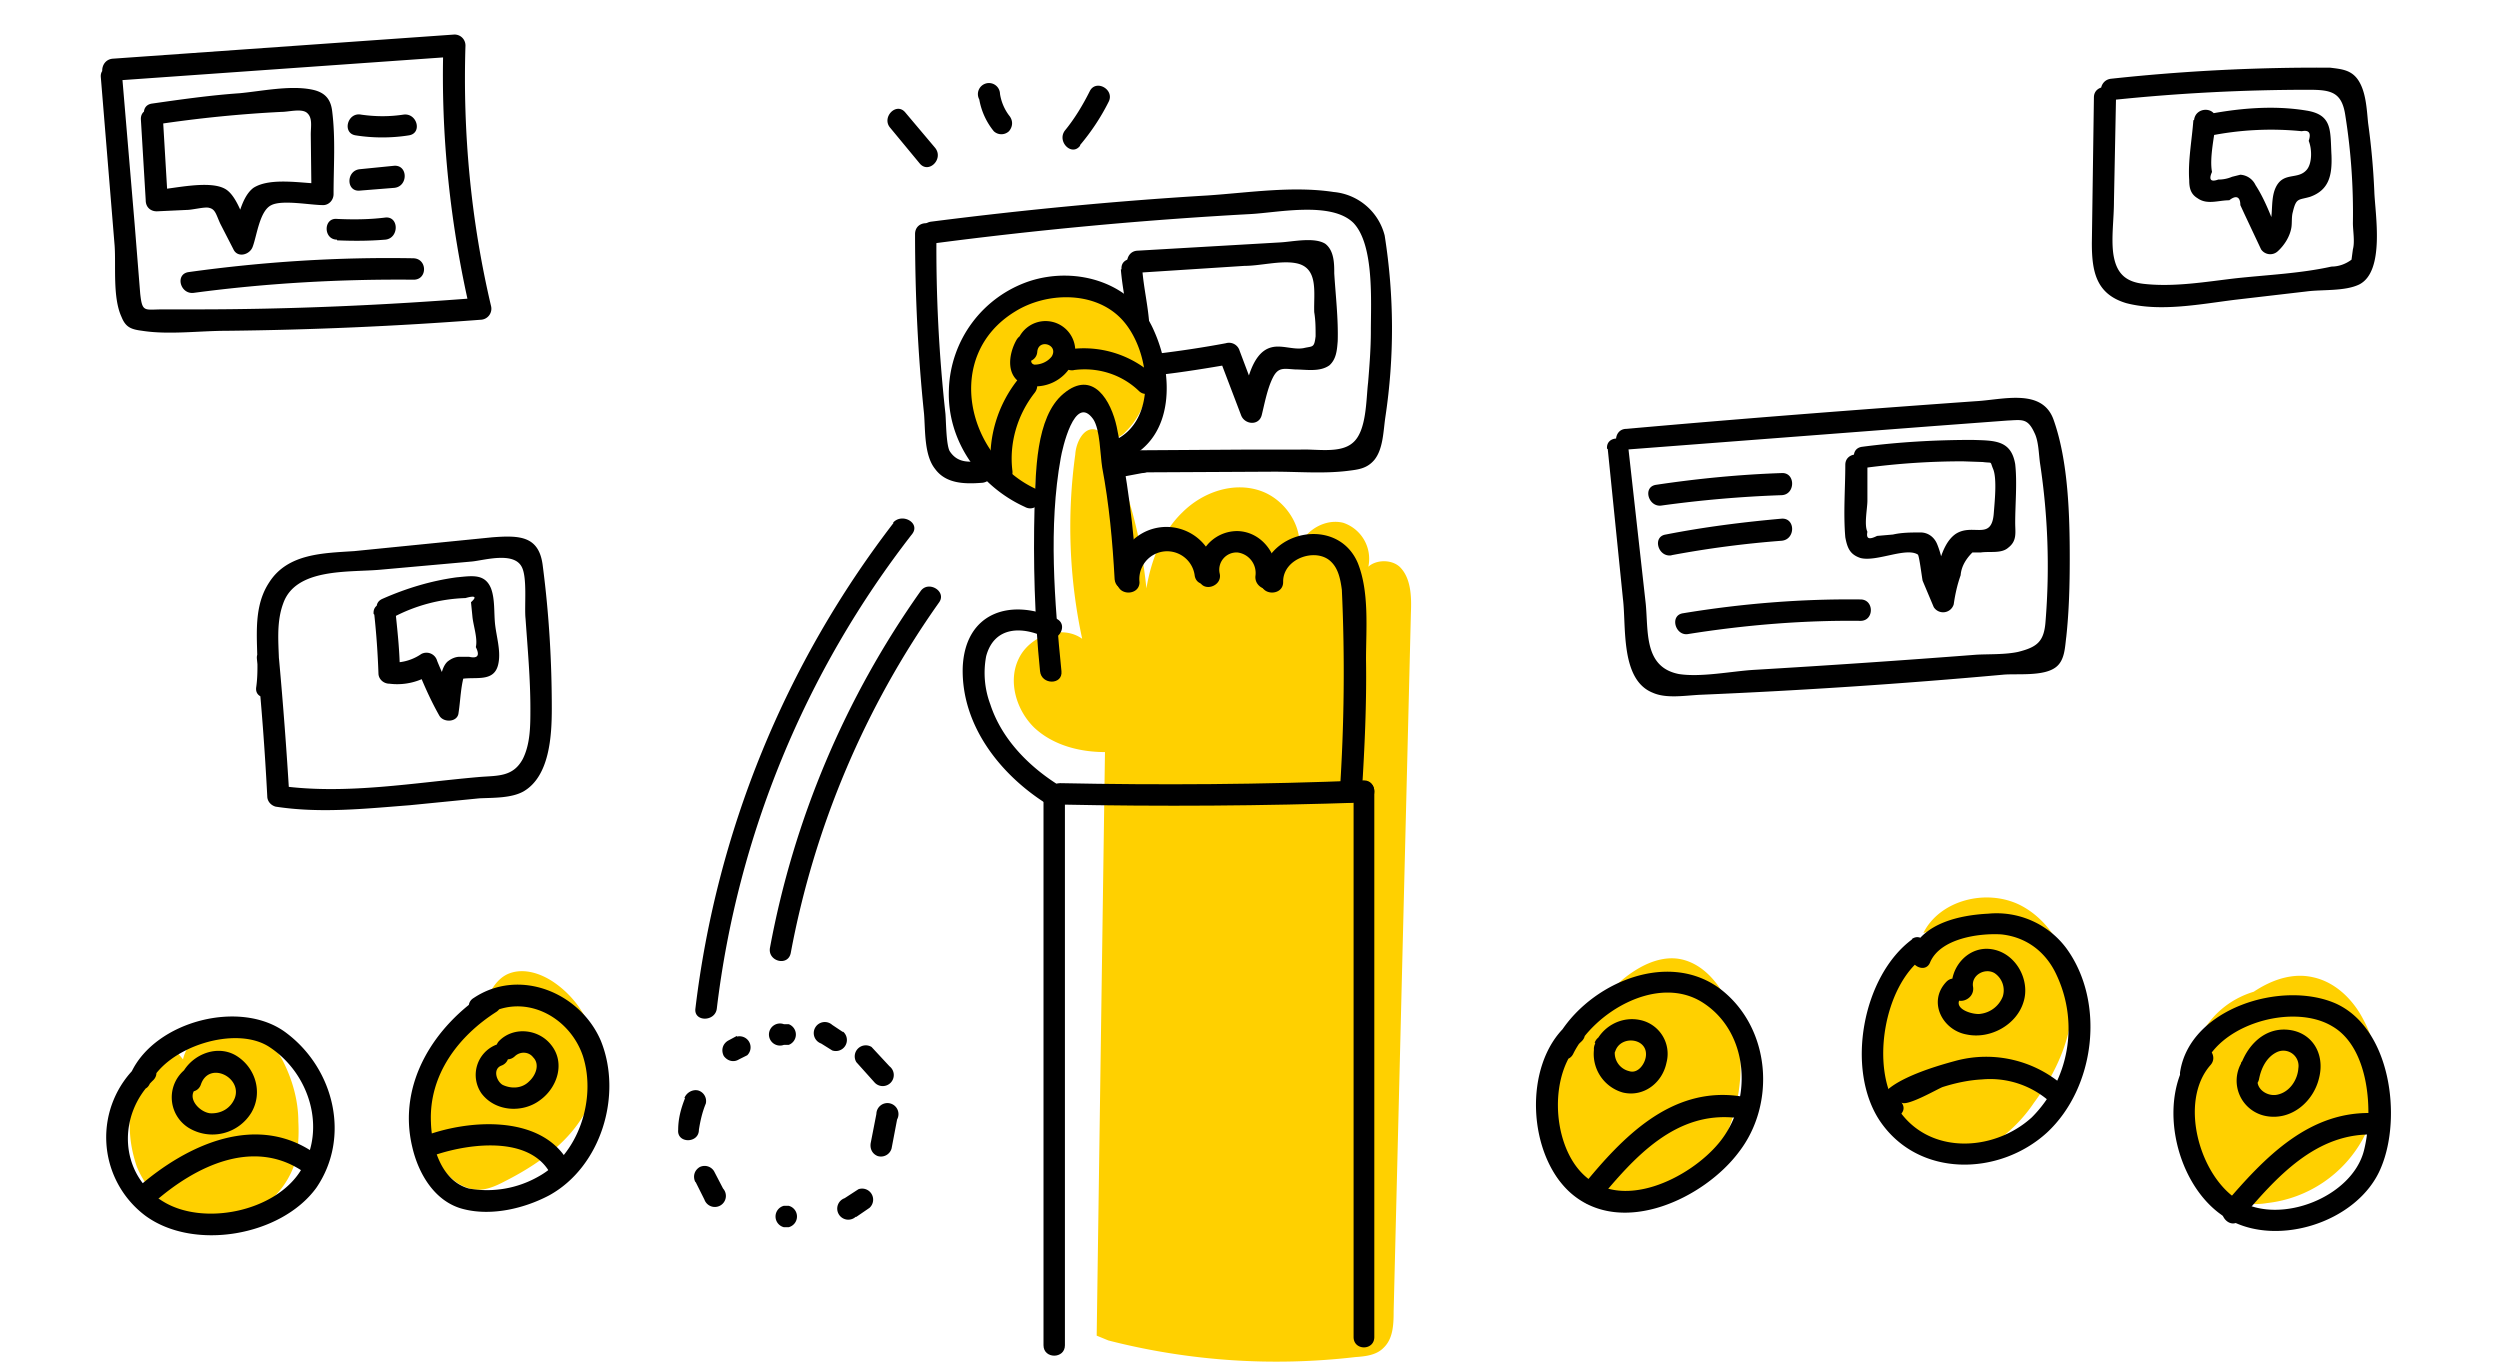 <svg xmlns="http://www.w3.org/2000/svg" width="362" height="198" fill="none"><path fill="#FFD000" d="M158.8 193.4l1.2-84.5c-3.7 0-7.5-1-10.2-3.5-2.6-2.5-3.9-6.7-2.3-10 1.6-3.4 6.3-5 9.2-2.9a77 77 0 0 1-1-26.7c.1-1.7 1.2-4 2.9-3.6.9.3 1.4 1.2 1.8 2a68 68 0 0 1 5.6 21c.7-4.2 2.3-8.2 5.2-11 3-3 7.5-4.5 11.4-3.1 3.9 1.4 6.6 6 5.2 9.8-.1-3.2 3.5-6 6.7-5.2a5.5 5.5 0 0 1 3 8c-.2-2.4 3.5-3.2 5.2-1.6 1.6 1.6 1.7 4.2 1.6 6.6l-2.5 101.2c0 2-.1 4-1.5 5.3-1 1-2.5 1.2-4 1.3-12 1.4-24.1.6-35.8-2.4"/><path fill="#FFD000" d="M143.5 46c-2.8 4.6-5 10-4.2 15.4.7 5.4 5.2 10.6 10.7 10.5-.3-4.3.8-8.7 3.2-12.3.8-1.2 2-2.5 3.4-2 2.5.7 1.8 5.7 4.4 5.9.7 0 1.5-.4 2-1 2.8-2.7 3.7-6.8 3.9-10.6 0-1.5-.1-2.9-.6-4.3-1.1-2.7-3.9-4.4-6.6-5.6-1.9-1-4-1.5-6.1-1.5-5.3 0-9.3 4.7-12.4 9M25.2 151.8a7.8 7.8 0 0 0-5.2 4.4c-1 2.2-1.4 4.6-1.2 7 0 2 .4 3.9 1 5.7 2 4.9 6.6 8 11.8 8 5.2-.3 9.7-3.8 11.2-8.8.4-1.9.5-3.8.4-5.7 0-3.1-.9-6.2-2.3-8.9a9.8 9.8 0 0 0-7.4-5c-3-.2-6.3 1.8-7 4.9M71.1 144.5a20.3 20.3 0 0 0-9.7 12c-1.3 5 .1 11 4.2 14.3.8.7 1.8 1.2 2.9 1.4 1.6.3 3.2-.4 4.7-1.2 5.5-2.8 10.9-6.8 12.7-12.7 1.8-6.1-.6-12.7-5.9-16.2-2-1.3-4.5-2-6.6-1-2 1-3 3.5-3.7 5.8M235 144.1a16.7 16.7 0 0 0-9.3 9 23.8 23.8 0 0 0-1.6 13.1c.3 2.2 1 4.7 3 5.8 1 .5 2.2.8 3.4.9 3 .3 6 .4 9 .4 1.3 0 2.6-.2 3.9-.6a8.6 8.6 0 0 0 2.9-2.5c5.3-6.3 7-14.8 4.8-22.7-1.2-4-4.1-8.2-8.3-8.7-2.8-.3-5.6 1.2-7.8 3-2.6 2.2-4.7 5-6.1 8.1M287.3 132.4c-5.3 2-9.9 5.6-12.8 10.5-3.7 6.3-4.1 15 .6 20.6 3.2 4.2 9 5.2 13.4 2.2 2.3-1.6 4.4-3.6 6-6 3.2-4.3 5.6-9.5 5.6-15s-2.7-11.1-7.5-13.6c-4.9-2.5-11.7-.8-14.1 4M326.7 143.5c-3.3.9-6.1 3-7.8 6-1.6 3-2.6 6.3-2.8 9.6-.4 5.3.8 11.6 5.5 14.1 2 1 4.4 1.4 6.7 1a18.1 18.1 0 0 0 14-26.4c-1.5-3-4.1-5.6-7.4-6.3-4.4-1-8.9 1.8-12 5"/><path fill="#000" d="M154.2 194.8v-79.4c0-2-3.1-2-3.1 0v79.4c0 2 3.1 2 3.1 0z"/><path fill="#000" d="M153.5 116.5c14.6.3 29.3.2 44-.3 2 0 2-3.2 0-3.2-14.7.6-29.4.7-44 .4-2 0-2 3 0 3.1z"/><path fill="#000" d="M196 114.6v79c0 2 3 2 3 0v-79c0-2-3-2-3 0zM153 113.5c-4.2-2.7-8-6.6-9.6-11.5a13 13 0 0 1-.6-7c1.2-4.4 5.3-4.3 8.6-2.7 1.8.9 3.4-1.8 1.6-2.7-6.7-3.1-13.3-.9-13.6 7.1-.2 8.3 5.4 15.4 12 19.6 1.8 1 3.4-1.6 1.6-2.7z"/><path fill="#000" d="M153.7 97.2c-1-10-1.9-21-.1-30.9.2-1.2 2-9.4 4.7-5.6 1 1.5 1 5.1 1.3 7 1 5.3 1.5 10.7 1.8 16.2.2 2 3.3 2 3.2 0-.4-7.4-1.4-14.8-2.9-22.1-.8-3.7-3.4-8.4-7.7-4.8-4.1 3.4-4 11.6-4.2 16.5-.2 7.9 0 15.8.8 23.7.2 2 3.3 2 3.1 0z"/><path fill="#000" d="M165 84.3a4 4 0 0 1 8-.9c.4 2 3.4 1.2 3-.8a7.1 7.1 0 0 0-14.2 1.7c0 2 3.2 2 3.2 0z"/><path fill="#000" d="M176.6 83a2.5 2.5 0 0 1 2.6-3 3 3 0 0 1 2.6 3.3c-.3 2 2.7 2.9 3 .9.6-3.5-1.9-7.2-5.6-7.3a5.7 5.7 0 0 0-5.6 7c.5 2 3.5 1 3-.9z"/><path fill="#000" d="M185.8 84.2c0-3.4 4.9-5 7-2.8 1 1 1.3 2.5 1.5 4a261.4 261.4 0 0 1-.3 29.3c0 2 3 2 3.2 0 .4-6.4.7-12.8.6-19.2 0-4.4.5-9.8-1.2-14-3-7-13.8-4.6-14 2.8 0 2 3.2 2 3.2 0zM165 68.4l19.5-.1c3.5 0 7.1.3 10.5-.1 1.6-.2 2.9-.3 4-1.6 1.3-1.6 1.3-4.2 1.6-6.2a86 86 0 0 0-.1-26.3 8.4 8.4 0 0 0-7.4-6.3c-5.9-.9-12.3.1-18.2.5-13.4.8-26.8 2.1-40.1 3.8-2 .3-2 3.4 0 3.2A608 608 0 0 1 181 31c4-.2 11.8-1.9 15 1.3 3 3.2 2.5 11.3 2.5 15.7 0 2.4-.2 5-.4 7.4-.3 2.5-.2 7-2.2 8.7-1.8 1.6-5.2.9-7.6 1h-7.5l-15.7.1c-2 0-2 3.2 0 3.2h-.1z"/><path fill="#000" d="M167.7 54.3c3.6-.4 7.2-1 10.7-1.6l-1.9-1 3.2 8.4c.5 1.4 2.6 1.6 3 0 .4-1.6.8-3.8 1.6-5.4.8-1.6 1.6-1.3 3.3-1.2 1.5 0 3.5.4 4.9-.6 1-.9 1.1-2.2 1.2-3.5.1-3.2-.3-6.6-.5-9.8 0-1.4 0-3.3-1.3-4.3-1.6-1-4.7-.3-6.5-.2l-20.7 1.2c-2 .1-2 3.3 0 3.2l15.5-1c2.3 0 5.2-.8 7.4-.4 3.4.6 2.6 4.3 2.7 7.1.2 1.2.2 2.3.2 3.5-.2 1.7-.4 1.4-1.7 1.7-1.5.3-3.2-.5-4.7-.1-3.2.8-3.8 6.4-4.4 9h3l-3.2-8.5a1.6 1.6 0 0 0-2-1.1c-3.2.6-6.5 1.1-9.8 1.5-2 .2-2 3.3 0 3.1z"/><path fill="#000" d="M162.3 39c.2 2.6.8 5.1 1 7.7.1 2 3.3 2 3.1 0-.2-2.6-.8-5.1-1-7.7 0-2-3.2-2-3 0zM232.8 65l2.2 21.7c.5 4-.4 11.7 4.3 13.6 2 .9 4.7.4 7 .3a910.3 910.3 0 0 0 43.7-2.9c2-.2 5.9.3 7.7-1.1 1.3-1 1.3-2.9 1.5-4.4.4-3.7.5-7.5.5-11.3 0-6.2-.2-14-2.3-20-1.6-4.8-7.4-3-11.4-2.8-16.8 1.2-33.7 2.5-50.5 4-2 0-2 3.2 0 3l44.4-3.4 10.7-.8c2.2-.1 3-.4 4 1.8.6 1.2.6 3 .8 4.4a99 99 0 0 1 .8 22.8c-.2 3-1.2 3.8-4 4.5-1.9.4-4.1.3-6 .4a1813.3 1813.3 0 0 1-32.3 2.2c-3.2.2-7.6 1.1-10.8.6-5.1-1-4.4-6.2-4.8-10.2L235.8 65c-.2-2-3.3-2-3.1 0z"/><path fill="#000" d="M267.2 67.3c0 3.4-.3 7 0 10.5.3 1.6.7 2.5 2.2 3 2.3.6 6.6-1.6 8.3-.5.2.1.6 3.4.7 3.8l1.6 3.8a1.6 1.6 0 0 0 2.9-.4c.2-1.4.5-2.8 1-4.2.1-1.3.8-2.4 1.7-3.3h1.2c1.3-.2 3 .2 4-.7 1.3-1 1-2.2 1-3.6 0-2.7.3-5.8 0-8.5-.6-3.5-3-3.4-6.2-3.5-5.3 0-10.7.3-16 1-2 .3-1.2 3.4.8 3 4.6-.6 9.2-.9 13.8-.9l2.9.1c1.5.2 1-.2 1.5 1 .6 1.4.2 5 .1 6.4-.3 4.1-3 1.4-5.5 3-2.5 1.7-2.9 6.7-3.4 9.4l2.9-.4c-1.2-2.4-1.2-5.1-2.2-7.5-.4-1-1.3-1.7-2.4-1.7-1.3 0-2.7 0-4 .3l-2.3.2c-1.2.6-1.6.4-1.4-.6-.5-1 0-3.4 0-4.5v-5.2c0-2-3.2-2-3.2 0zM240.6 73.2c5.8-.8 11.6-1.3 17.4-1.5 2-.1 2-3.3 0-3.2-6 .2-12.2.8-18.2 1.7-2 .3-1.1 3.3.8 3zM242 80.4c5.3-1 10.7-1.7 16-2.1 2-.2 2-3.3 0-3.2-5.6.5-11.2 1.2-16.8 2.3-2 .3-1.1 3.4.9 3zM244.5 91.8c8.2-1.3 16.6-2 24.9-1.9 2 0 2-3.1 0-3.1-8.6-.1-17.2.6-25.7 2-2 .3-1.1 3.4.8 3zM14.6 11.2l2 24.4c.2 3-.3 7.5 1 10.3.6 1.5 1.4 1.8 3 2 3.8.6 8.3 0 12.2 0a562.1 562.1 0 0 0 36.8-1.6 1.6 1.6 0 0 0 1.5-2C68.2 32 67 19.3 67.4 6.6c0-.9-.7-1.6-1.6-1.6L16.3 8.5c-2 .2-2 3.3 0 3.2l49.5-3.5-1.6-1.6c-.4 13 1 26 3.9 38.5l1.5-2c-13.8 1.1-27.6 1.7-41.4 1.7h-4.6c-2.7 0-3 .5-3.3-2.3l-.8-10-1.8-21.3c-.1-2-3.3-2-3.1 0z"/><path fill="#000" d="M20.4 17.3l.7 11.7c0 1 .7 1.6 1.6 1.6l4.3-.2c.9 0 2.7-.5 3.3-.3.9.2 1 1 1.6 2.3l1.9 3.7c.6 1.3 2.4.8 2.8-.4.6-1.6 1-5.2 2.7-6 1.6-.8 5.6 0 7.5 0 .8 0 1.5-.7 1.5-1.6 0-4 .3-8-.2-12-.2-1.7-1-2.7-2.8-3.1-3.2-.7-7.4.2-10.6.5-4.3.3-8.5.9-12.7 1.5-2 .3-1.2 3.3.8 3 6-.9 12-1.5 18-1.8 1 0 2.8-.5 3.6.1.9.7.6 2 .6 3.2l.1 8.7 1.6-1.6c-2.7 0-7.5-1-10 .6-2 1.5-2.4 5.5-3.2 7.7l3-.4c-1-1.9-2-6.2-4-7.2-2.3-1.2-7.3 0-9.8.2l1.6 1.6-.7-11.8c-.2-2-3.3-2-3.2 0zM51.5 19.6c2.5.4 5.2.4 7.7 0 2-.3 1.2-3.3-.8-3-2 .3-4 .3-6.1 0-2-.4-2.8 2.7-.8 3zM52.1 27.6l5-.4c2-.2 2-3.3 0-3.2l-5 .5c-2 .2-2 3.3 0 3.1zM28.1 42.4c10.5-1.4 21.2-2 31.8-1.9 2 0 2-3 0-3.1-10.9-.2-21.8.5-32.6 2-2 .3-1.2 3.3.8 3zM48.8 34.8c2.3.1 4.6.1 7-.1 2-.2 2-3.4 0-3.2-2.4.3-4.7.3-7 .2-2-.2-2 3 0 3zM163 66.5c7.2-3.2 6.9-12.4 4.1-18.6-3-7-11.2-9.4-18-7.2a17.1 17.1 0 0 0-11.7 15.7c-.3 7.4 4.4 14 11 17 1.8 1 3.4-1.8 1.6-2.6-10-4.6-13.5-19.3-3-25.7 4.5-2.8 11.4-3 15.3 1 4.3 4.4 5.5 14.8-1 17.7-1.8.8-.2 3.5 1.6 2.7z"/><path fill="#000" d="M147.2 49.2c-1.2 2.1-1.7 5.6 1.4 6.6a6 6 0 0 0 6.7-3.2 4.3 4.3 0 1 0-8.2-1.7c-.2 2 3 2 3.1 0 .2-1.9 3.1-1 2.1.7-.6.8-1.6 1.2-2.5 1.2-1-.2-.2-1.6.1-2 1-1.8-1.6-3.4-2.7-1.6z"/><path fill="#000" d="M147.6 54.7a18.3 18.3 0 0 0-4.1 13.5c.2 2 3.3 2 3.1 0-.5-4 .7-8.1 3.2-11.3 1.3-1.6-1-3.8-2.2-2.2zM155.4 53.6c3.5-.5 7 .6 9.5 3 1.4 1.4 3.7-.9 2.2-2.2a15 15 0 0 0-12.4-3.8c-2 .3-1.2 3.3.8 3z"/><path fill="#000" d="M132.5 33.8c0 8.7.4 17.4 1.3 26.1.2 2.4 0 6 1.6 8 1.6 2.2 4.4 2.2 6.9 2 2-.3 2-3.4 0-3.2-1.7.2-3.6.5-4.8-1.4-.5-1-.5-4.2-.6-5.4a217.7 217.7 0 0 1-1.3-26c0-2.1-3.1-2.1-3.1 0zM164.6 65.4l-3.2.7a1.6 1.6 0 1 0 .8 3l3.2-.6a1.6 1.6 0 1 0-.8-3zM129.4 75.7a143.2 143.2 0 0 0-28.7 70.3c-.3 2 2.9 2 3.1 0 3-25 12.8-48.8 28.3-68.7 1.2-1.6-1.5-3.1-2.8-1.6z"/><path fill="#000" d="M114.5 138A128.6 128.6 0 0 1 136 87.2c1.1-1.6-1.6-3.2-2.7-1.6a130.6 130.6 0 0 0-21.8 51.6c-.4 2 2.6 2.8 3 .8zM20 154.2a14.2 14.2 0 0 0 1 21.8c7 5.2 19.7 3 24.8-4 5-7.3 2.6-17.2-4.3-22.4-6.5-5-19-1.8-22.5 5.7-.8 1.9 1.9 3.5 2.7 1.6 2.5-5.3 12.4-8.5 17.3-5.3 5.8 3.8 8.3 11.8 4.6 17.8-3.7 6.1-14.3 8.2-20.1 4.5-6.3-4-6.5-12.5-1.3-17.5 1.4-1.4-.8-3.7-2.3-2.3z"/><path fill="#000" d="M27 154.7a5.2 5.2 0 0 0 .3 8.6 6.6 6.6 0 0 0 9.1-2.2c1.7-2.9.6-6.6-2.3-8.3-3-1.7-6.9.2-8 3.3-.7 2 2.4 2.8 3 .9 1.2-3.4 6-1 4.9 2-.6 1.5-2 2.3-3.6 2.2-1.6-.2-3.6-2.4-1.8-3.8 1.6-1.2 0-4-1.6-2.7z"/><path fill="#000" d="M22.2 174.2c6.1-5.4 14.8-9.7 22.2-4.2 1.7 1.2 3.2-1.5 1.6-2.7-8.6-6.4-18.9-1.6-26 4.6-1.5 1.4.7 3.6 2.2 2.3zM70.4 143.7c-7.5 4.8-12.9 13.2-10.7 22.4.9 3.9 3.3 8 7.5 9 4 1 8.7-.1 12.3-2 7.5-4.1 10.7-14.5 7.5-22.4-3-7-11.8-10.6-18.4-6.2-1.7 1-.1 3.8 1.5 2.7 5.5-3.6 12.3-.2 14.3 5.7 2 6.2-.6 14.3-6.5 17.5a15 15 0 0 1-10 1.7c-4-1.1-5.4-6-5.5-9.6-.3-6.9 4-12.5 9.5-16 1.7-1.2.1-4-1.5-2.8z"/><path fill="#000" d="M71.8 151.3a4.7 4.7 0 0 0-2.1 7c2 2.7 6 2.9 8.5 1 2.5-1.8 3.7-5.4 1.6-8-1.8-2.3-5.4-2.7-7.5-.6-1.4 1.4.8 3.7 2.3 2.2.8-.7 2-.6 2.6.2 1 1 .4 2.6-.6 3.5-1 1-2.5 1.1-3.8.5-.9-.5-1.5-2.3-.2-2.8 1.9-.7 1-3.8-.8-3zM62 167.6c4.9-1.9 14.2-3.4 17.5 2 1 1.8 3.8.2 2.7-1.5-4-6.8-14.6-6-21-3.5-1.9.7-1 3.8.8 3zM226.8 148.5c-6.3 5.8-5.6 18.8.7 24.3 7.4 6.4 19.3.7 24.3-6 5.4-7 4.6-18-2.7-23.6-8-6-20-.3-24 7.8-1 1.9 1.8 3.4 2.7 1.6 3-6.1 12.3-11.6 18.8-7.4 6.8 4.4 7.2 14.4 2.3 20.3-4.2 5.1-14.3 10.2-19.9 4.3-4.4-4.6-4.7-14.7 0-19 1.5-1.4-.7-3.7-2.2-2.3z"/><path fill="#000" d="M231 151a5.8 5.8 0 0 0 4 7.2c3 .7 5.7-1.4 6.3-4.3a5 5 0 0 0-3.8-6.2c-2.8-.6-5.6 1-6.6 3.6-.7 2 2.3 2.8 3 .9.8-2.4 4.9-1.9 4.4.9-.2 1.1-1.2 2.4-2.4 2a2.7 2.7 0 0 1-2-3.3c.7-2-2.3-2.7-3-.8zM231.4 173.9c5.2-6.3 11.3-13.2 20.3-12 2 .2 2-3 0-3.2-9.8-1.3-16.8 6-22.5 13-1.3 1.5.9 3.7 2.2 2.2zM276.9 136c-7.2 5.3-9.7 18.8-4.7 26.3 5.6 8.3 17.3 8 24.2 1.7 7-6.5 8.5-18.9 2.8-26.7a12.6 12.6 0 0 0-11.3-5c-4 .2-9.3 1.3-11.1 5.4-.8 1.9 2 3.5 2.7 1.6 1.5-3.4 7-4.2 10.3-4 3.7.4 6.5 2.6 8 5.9a18.2 18.2 0 0 1-3.6 20.6c-5.6 5.1-15.3 5.5-19.6-1.6-3.7-5.8-1.8-17.3 3.8-21.5 1.6-1.2 0-3.9-1.6-2.7z"/><path fill="#000" d="M281.8 142.2c-2.7 2.9-.5 7 3 7.6 3.4.7 7.2-1.4 8.2-4.7 1-3.1-1-6.9-4.3-7.6-3.7-.8-6.7 2.8-6 6.3.3 2 3.3 1.1 3-.9-.3-1.7 1.7-2.8 3.1-2a3 3 0 0 1 1.2 3.4 4 4 0 0 1-3.2 2.5c-1 .2-4.3-.7-2.8-2.4 1.4-1.5-.8-3.7-2.2-2.2zM275.3 159.6c.6.8 5.4-2 6-2.2 1.9-.6 3.8-1 5.7-1.1a13 13 0 0 1 10 3.4c1.4 1.4 3.6-.8 2.1-2.2a17 17 0 0 0-15.9-3.9c-2.2.6-13.5 3.6-10.6 7.6 1.2 1.6 4 0 2.7-1.6zM317.8 152c-5.7 6.6-3 19.2 4 24 7.1 5 19.7 1.2 23-7 3-7.2 1.4-20.1-6.6-23.7-7.8-3.4-21 .7-22.5 9.8-.4 2 2.6 2.8 3 .8 1.2-7.2 13-10.9 19-7.3 5.4 3.1 6 12.5 4.6 18-1.7 6.7-12 10.8-18 7.3-5.8-3.4-8.9-14.4-4.2-19.7 1.3-1.5-1-3.7-2.2-2.2z"/><path fill="#000" d="M324.5 154a5.2 5.2 0 0 0 3.6 7.6c3.7.7 6.9-2.1 7.7-5.5.9-3.5-1-6.7-4.6-7-3.8-.3-6.4 3-7.1 6.4-.5 2 2.5 2.8 3 .8.3-1.6 1.1-3.3 2.7-4a2.2 2.2 0 0 1 3 2.4c-.1 1.6-1.2 3.4-3 3.8-1.7.4-3.7-1.2-2.6-3 1-1.9-1.7-3.3-2.7-1.6zM324.4 176.6c5.1-6 11-12.8 19.7-12.3 2 .1 2-3 0-3.1-9.6-.6-16.2 6.4-22 13.2-1.2 1.6 1 3.8 2.3 2.2zM106.7 150l-1.3.7c-.8.5-1 1.4-.6 2.2.5.7 1.4 1 2.2.5l1.2-.6a1.6 1.6 0 0 0-1.5-2.7zM99.2 159c-.6 1.5-1 3-1 4.6-.2 2 3 2 3 0 .2-1.3.5-2.6 1-3.8a1.6 1.6 0 0 0-1.1-1.9c-.8-.2-1.7.3-2 1.1zM100.7 171.1l1.3 2.6a1.6 1.6 0 1 0 2.7-1.6l-1.3-2.5a1.6 1.6 0 0 0-2.1-.6c-.8.5-1 1.4-.6 2.2zM113.5 177.7h.7a1.6 1.6 0 0 0 0-3.1h-.7a1.6 1.6 0 0 0 0 3.1zM124 176.2l1.9-1.3a1.6 1.6 0 0 0-1.6-2.7l-2 1.3a1.6 1.6 0 1 0 1.6 2.7zM129.1 166.3l.8-4.2a1.6 1.6 0 1 0-3-.8l-.8 4.1c-.2.9.2 1.7 1 2a1.6 1.6 0 0 0 2-1.1zM128.8 154.4l-2.6-2.8a1.6 1.6 0 0 0-2.2 2.2l2.6 2.9a1.6 1.6 0 1 0 2.2-2.3zM122 149.4l-1.5-1a1.6 1.6 0 1 0-1.6 2.7l1.6 1a1.6 1.6 0 0 0 1.6-2.7zM114.2 148.3h-.7a1.6 1.6 0 1 0 0 3h.7a1.6 1.6 0 0 0 0-3zM135.4 21.4l-4.3-5.1c-1.3-1.6-3.5.7-2.2 2.2l4.3 5.2c1.3 1.5 3.5-.7 2.2-2.3zM146.1 16.7a7 7 0 0 1-1.3-3.1 1.6 1.6 0 1 0-3 .8 10 10 0 0 0 2.1 4.6 1.6 1.6 0 0 0 2.2 0c.6-.7.6-1.6 0-2.3zM156.4 21c1.6-1.9 3-4 4.1-6.2 1-1.8-1.8-3.4-2.7-1.6-1 2-2.2 4-3.6 5.7-1.2 1.6 1 3.8 2.2 2.2zM303.2 14l-.3 21.2c0 4.1.6 7.4 5 8.7 5 1.3 10.9.1 15.8-.5l10.3-1.2c2.3-.3 5.5 0 7.6-1 3.8-1.9 2.3-10.3 2.2-13.5a104 104 0 0 0-.9-9.9c-.2-2-.3-4.6-1.5-6.3-1-1.4-2.4-1.5-4-1.7a277.8 277.8 0 0 0-31.7 1.6c-2 .2-2 3.3 0 3.1 9.5-1 19-1.5 28.6-1.5 3.2 0 4.8.3 5.3 3.7a89.9 89.9 0 0 1 1.1 15.6c0 1.1.3 2.7 0 3.8l-.2 1.5c-.8.6-1.8 1-2.9 1-4.5 1-9.3 1.2-13.9 1.7-4.3.5-8.9 1.3-13.3.8-2.7-.3-4-1.6-4.4-4.4-.3-2.3.1-5 .1-7.5l.3-15.1c0-2-3.2-2-3.2 0z"/><path fill="#000" d="M317.6 17.4c-.2 2.8-.8 5.9-.6 8.7 0 1.1.2 2 1.2 2.6 1.4 1 3 .3 4.6.3 1-.8 1.6-.5 1.6.7l.6 1.3 2.4 5.1a1.6 1.6 0 0 0 2.4.3c1-.9 1.8-2.2 2-3.5.1-.7 0-1.5.2-2.2.5-2.1.8-1.7 2.5-2.2 2.8-1 3.2-3.2 3.1-6-.2-3.6.2-5.9-3.7-6.5-4.9-.8-10.1-.3-15 .7-2 .3-1 3.4.9 3a44.9 44.9 0 0 1 13.5-.7c1-.2 1.4.2 1 1.4.5 1.2.5 3.3-.3 4.2-1.3 1.5-3.4.2-4.5 2.6-1 2.2.1 5.3-1.8 7l2.4.3c-1-2.5-2-5.4-3.5-7.7a2.6 2.6 0 0 0-2.2-1.5l-1.2.3a5 5 0 0 1-2 .4c-1.1.4-1.4 0-.9-1.1-.4-2.1.4-5.4.6-7.5 0-2-3-2-3.2 0h-.1zM37.2 95.4a422 422 0 0 1 1.5 19.9c0 .7.5 1.3 1.2 1.5 6.5 1 12.9.3 19.4-.2l10.1-1c2-.1 4.6 0 6.4-1 3.8-2.2 4.1-8.1 4.1-12 0-6.8-.4-13.7-1.3-20.6-.5-4.4-3.3-4.5-7.3-4.2l-20 2c-4.4.3-9.6.3-12.3 4.5-3 4.5-1.2 10.3-1.9 15.2-.3 2 2.9 2 3.2 0 .5-4-.7-8.3.7-12.1 1.8-5.2 9.5-4.5 14-4.9l13.4-1.2c1.8-.2 5.9-1.4 7.1.7.9 1.5.4 5.8.6 7.6.3 4.3.7 8.7.7 13 0 2.5 0 5.1-1.1 7.3-1.4 2.6-3.6 2.4-6.2 2.6-9.4.8-19.3 2.6-28.8 1.3l1.2 1.5c-.4-6.7-.9-13.3-1.5-19.9-.2-2-3.4-2-3.2 0z"/><path fill="#000" d="M54.2 89c.3 2.8.5 5.6.6 8.5 0 .8.7 1.5 1.6 1.5a9 9 0 0 0 6.2-1.5l-2.3-1c1 2.5 2 4.8 3.3 7.1.6 1.1 2.7 1 2.8-.4.3-1.9.3-4.1 1-6l-1 1.2c2.2-.6 5.3.7 5.8-2.5.3-1.7-.3-3.7-.5-5.4-.2-1.7 0-3.7-.6-5.3-.9-2.2-2.8-1.8-5-1.6-3.7.5-7.3 1.6-10.7 3.1-1.9.8-.3 3.5 1.5 2.7a24 24 0 0 1 10.5-2.8c1.4-.4 1.7-.2.8.6l.2 2c.1 1.3.8 3.2.5 4.5.6 1.2.3 1.7-1 1.4h-1.3c-.7 0-1.3.3-1.8.7-1.4 1.3-1.1 4.9-1.4 6.6l2.9-.3c-1.1-2.1-2.1-4.2-3-6.4a1.6 1.6 0 0 0-2.3-1 7 7 0 0 1-4.7 1.2l1.6 1.6c0-2.9-.3-5.7-.6-8.6-.3-2-3.4-2-3.2 0z"/></svg>
